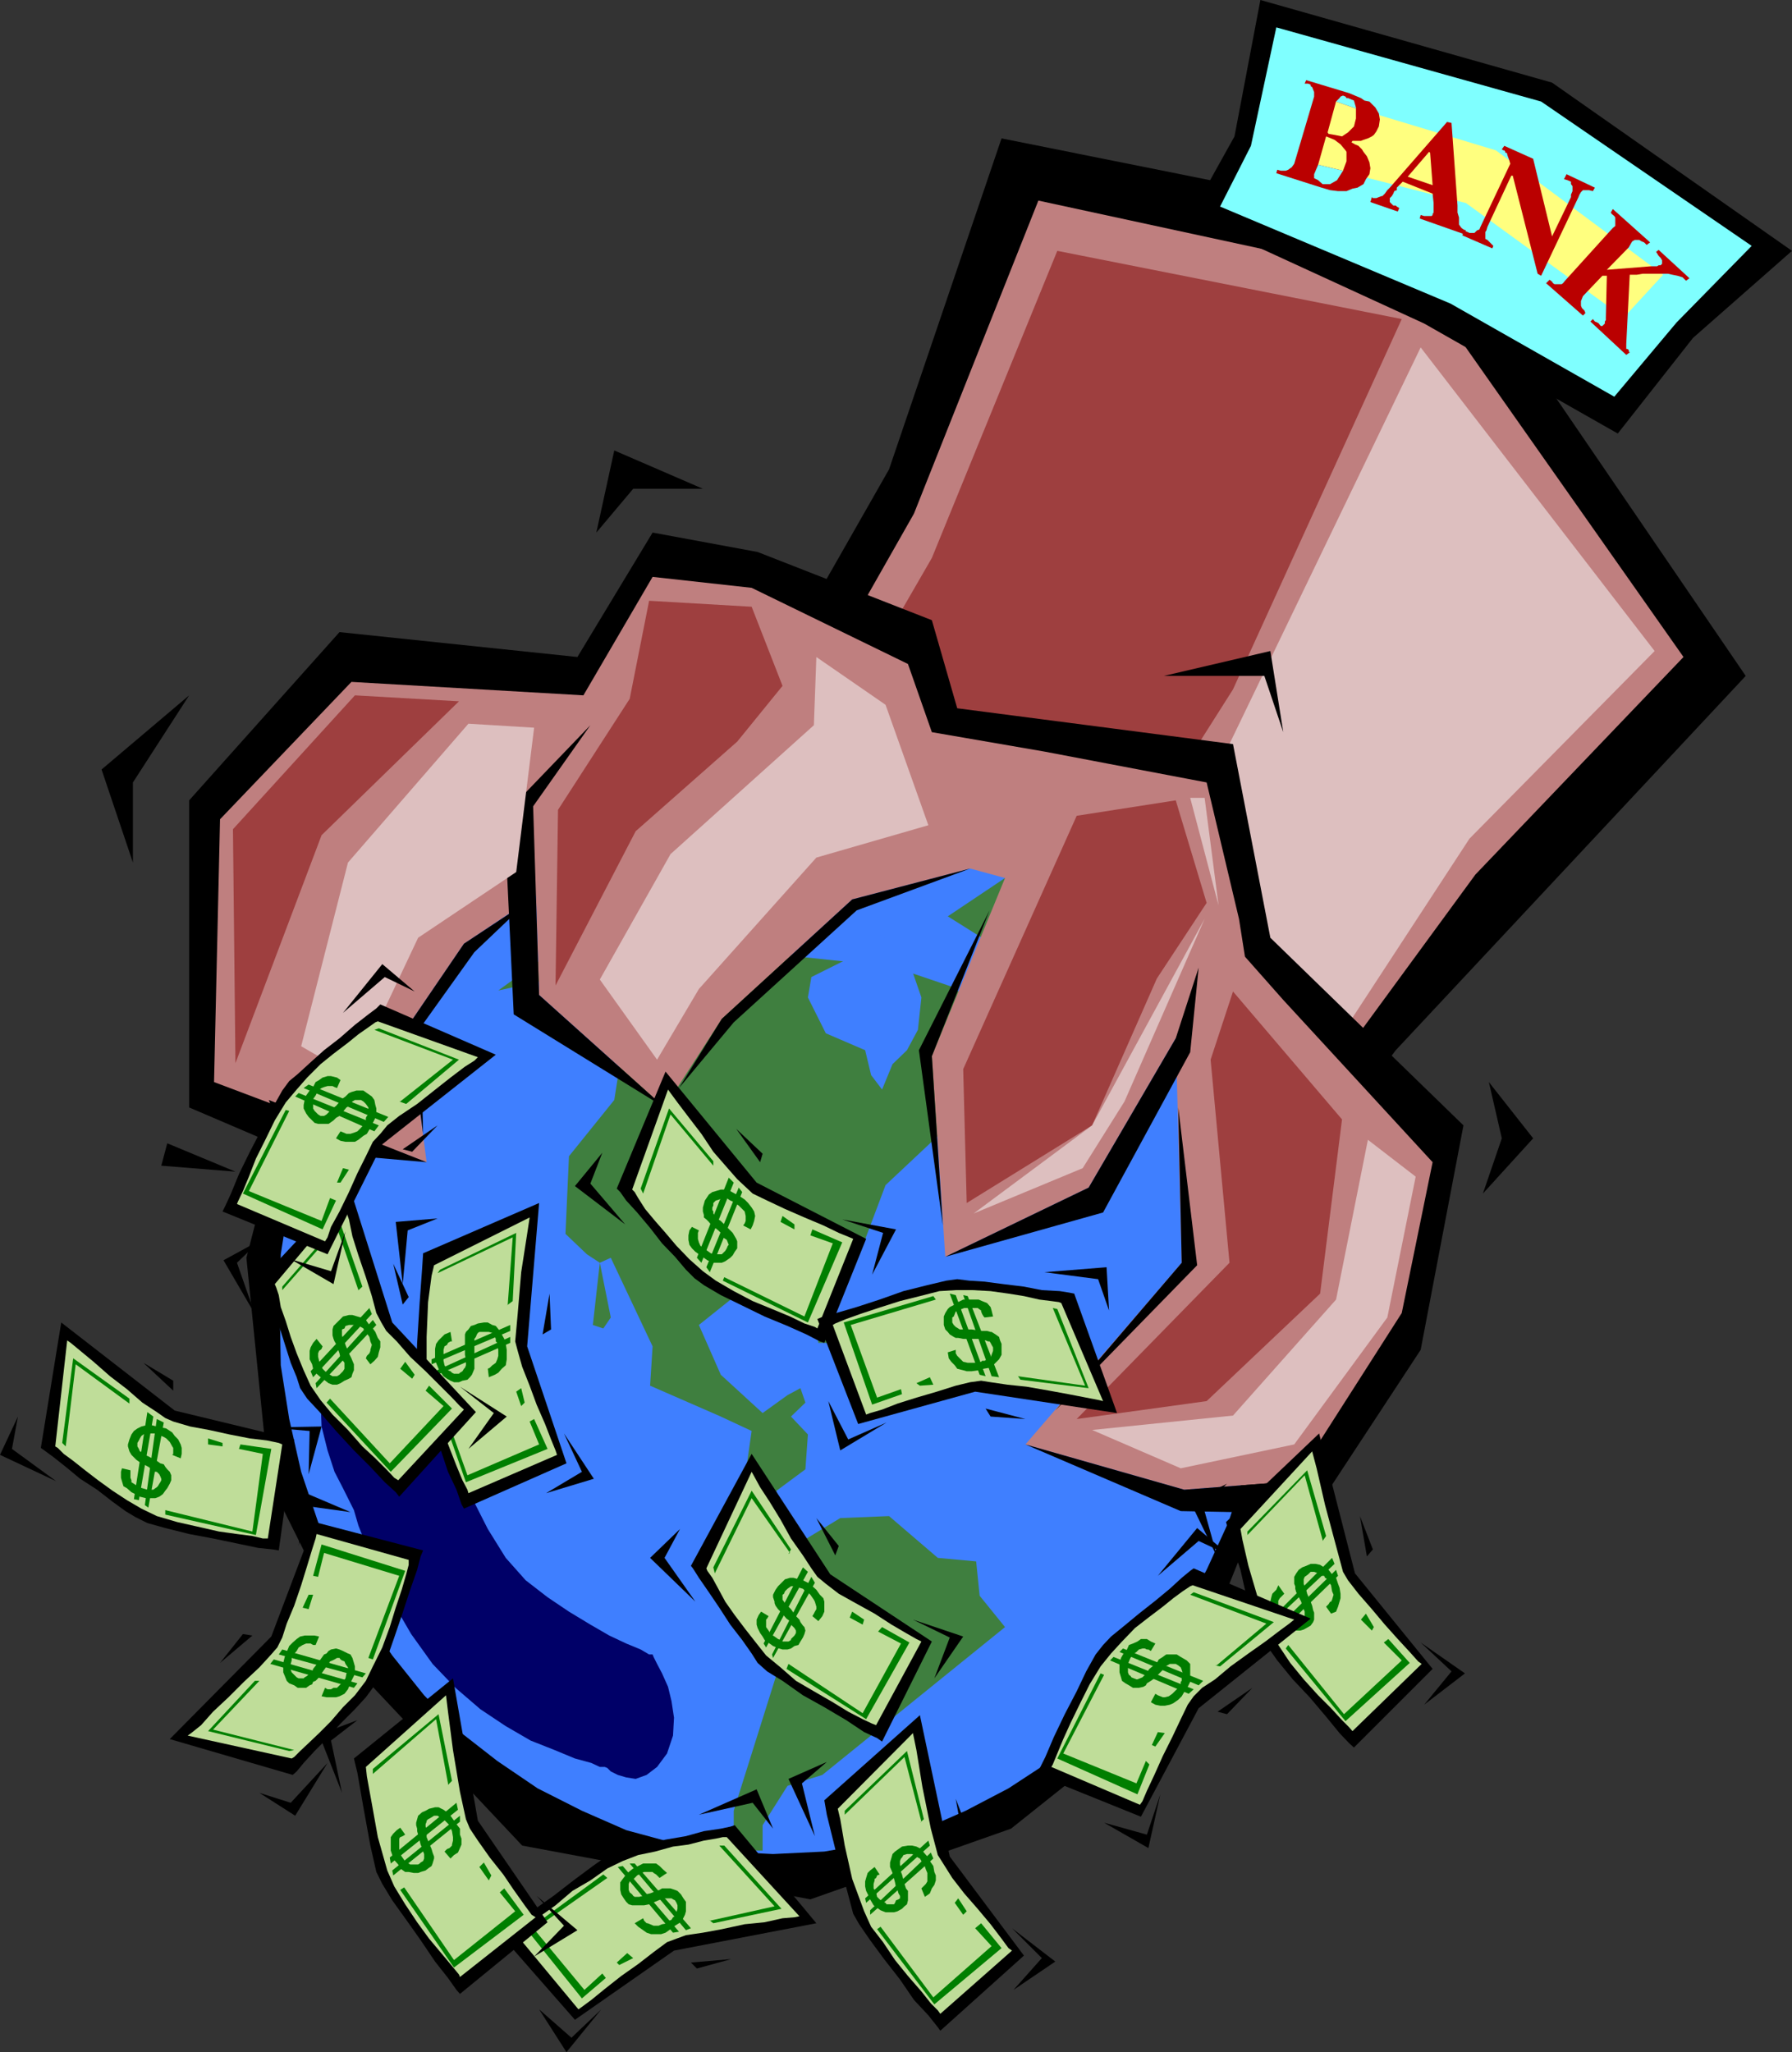 <svg xmlns="http://www.w3.org/2000/svg" width="360" height="412.301"><rect width="100%" height="100%" fill="#333333" stroke="none"/><path d="M112.102 211 222.5 287.5l57.902-76.5 70.301-75.2L289 45.403l-87.797-17.601-22.601 66.5L112.102 211"/><path fill="#bf7f7f" d="M124.602 207.102 223.703 275l72.7-99.297 41.8-43.703-52.8-75.098-76.801-16.601-25 62.902-59 103.899"/><path fill="#9e3f3f" d="m135.902 200.902 51.301-88.8 25.2-61.7 69.199 13.7-33.899 74.398-57.8 91.203-54-28.8"/><path fill="#ddbfbf" d="M285.402 69.8 235.5 173.3l29 42.2 30.703-47 37.2-37.7-47-61"/><path d="m262.102 260.602-8.602 41.3-14.898 37.2-35.5 28.3-40.301 14.2-57.899-10.801-30.5-32.399-20.402-41-4.5-44.699 11-42.5L85.5 174l36.5-24 41.5-4.297 39.102 9.598 32.601 23.5 19.5 33.8 7.399 48"/><path fill="#3f7fff" d="m155.3 372.5 10.302-.5 9.898-1.7 9.602-2.597 8.898-3.902 8.602-4.5 8.398-5.5 7.402-6 7.2-7.2 6.5-8 5.5-8.398 4.8-8.8 4.399-9.602 3.3-10.098 2.399-10.601 1.703-10.801.2-11.301-.2-11-1.703-10.797-2.398-10.601-3.301-9.801-4.399-9.801-4.8-8.898-5.5-8.399-6.5-7.703-7.2-7-7.402-6.398-8.398-5.602-8.602-4.297-8.898-3.8-9.602-2.7-9.898-1.601-10.301-.5-10.098.5-9.8 1.601-9.602 2.7-8.899 3.8L108 167l-8.098 5.602L92.203 179l-7 7-6.402 7.703L73 202.102 68.203 211l-4.3 9.8-3.403 9.802-2.398 10.601-1.7 10.797-.199 11 .2 11.3 1.699 10.802 2.398 10.601 3.402 10.098 4.301 9.601L73 324.203l5.8 8.399 6.403 8 7 7.199 7.7 6 8.097 5.5 8.902 4.5 8.899 3.902 9.601 2.598 9.801 1.699 10.098.5"/><path fill="#3f7f3f" d="m126.3 202.602-10.597-7L100.102 199l12.699-9.2-.2-.198-.699-.2-1-.8-.902-.7-.5-.902-.5-.797.203-.203.797-.2 1.902-.8 1.7-1.598 2.101-2.402 2.399-2.898 2.199-2.7L122 173l.902-1.598.5-.8 12 12L152 191.3l27.3 2.902 11.802 4 12.898 8.7 7.703 18.199-14.101-5.5-19.7 18.5-5.5 14.601-5.8 5.098 1.398 12h-3.598l-1.402-12-15.598 2.8-7 5.602 4.399 10 8.402 7.7 5-3.602 2.598-1.399 1 2.899-2.899 2.8 3.399 3.602-.5 7L156 299.5l-.7 7.703 5.102 2.899 8.399-5.102 9.8-.398 9.801 8.398 7.7.703.699 6.899 5.101 6.3-36.699 29.7-7 2.199-5 7.902v5.098h-5.8v-8l9.8-31.2-4-3.601-5.8-10.5 5.8-9.098v-10.601l-3.402-2.899L151 287.5l-6.2-2.898-14.198-6.2.5-7.902-8.399-17.797-2.203 1 2.203 11-1.5 2.2-2.101-.7 1.398-12.5-2.598-1.703-4.3-4.098.699-15.601L123.402 221l2.899-18.398"/><path fill="#3f7fff" d="m182.203 211 2.2-4.098.699-6.5-2.899-8.402-6.203-5-5.797 5.703-7.203 3.598-.7 4.101 3.602 7.2 7.899 3.398 1.199 5 2.203 2.902 2.098-5.101 2.902-2.801"/><path fill="#3f7f3f" d="m190.402 184.102 14.801 9.3 6.5 9.2 5.5 2.8v-7.601l2.2-8-17.5-13.399-11.5 7.7"/><path d="m64.602 207.102-6.5 24L38 222.5v-61.7L68.203 127 116 132l15.102-25 21.101 3.902 35 13.7 5.098 17.699 55.402 7.199 7.5 38.902 38.797 37.7-8.598 45.101-21.601 32.899-10.301-2.2 6.5-46.8-31.2-74.399-96.5-28.5L80.704 186l-16.101 21.102"/><path fill="#bf7f7f" d="M85.703 233.5 43 217.402l1.203-52.8L70.602 137l46.601 2.703 13.899-23.8L151 118.101l31.402 15.3 4.801 13.7L209.801 151l32.601 6.203 6.5 27.399 1.2 7.601 7.699 8.7 30 32.597-6.2 30.3L260 297.603l-22.098 1.699L206 290.203l31.402-36.5-1.199-45.101-17.5 30-28.8 13.898-2.7-40.297 14.7-35.8-7-1.903-23.7 6.203-26.203 24-11.5 17.797-25.2-22.598L107.103 162l40.3-8.598-54.199 36.2-11.101 16.3 3.601 27.598"/><path d="M85.703 233.5 54 221l4.102 10.102zm32.899-87.797L107.102 162l1.199 37.902L133.5 222.5l-30.297-18.7-1.902-40.097 17.3-18M189.902 252.5l28.801-13.898 17.5-30 4.598-14.2-1.7 17-17.5 32.2-31.699 8.898M206 290.203l31.902 9.098L260 297.6l3.8 6.5-26.597-.5L206 290.204m30.703-67.704.7 31.203-25.403 29.7 28.5-29.2-3.797-31.703M198.8 182.902l-11.597 29.301 2.2 34L184.601 211l14.199-28.098m-3.898-8.402-23.699 6.203-26.203 24-8.598 13.899 11-13.2 24.7-22.5 22.8-8.402"/><path d="m85 227.8-2.898-21.898 11.101-16.3 12.7-8.399L95.3 191.301l-10.8 15.101.5 21.399"/><path fill="#9e3f3f" d="m47.3 213.602-.5-47 24.5-26.899 20.903 1.2L64.602 167.8 47.3 213.6m64.302-15.6.5-35.297 14.398-22.3 3.902-19.7 20.598 1.2 6.203 15.898L148.102 149l-20.399 18-16.101 31m82.601 43.703-.703-26.902 22.8-50.899 19.903-3.101 6.2 20.601-10 15.2-13 29.5-25.2 15.601m22.097 43.399 30.7-31.399-3.797-40.8 4.5-13.7 21.899 25.7-4.399 35-22.8 21.597-26.102 3.602"/><path fill="#ddbfbf" d="M76.402 219.402 60.5 210.203l9.402-36.902 24.2-27.899 13.199.801-3.598 29L84 188.403l-6.7 14.199-.898 16.8m55.598-6.5-11.5-16.101 14.203-25.2 28.797-25.898L164 132l13.902 9.602L186.5 165.8l-22.5 6.5-23.598 26.402-8.402 14.2m63.602 30.898 23.8-17.698 22.598-41.5-16.098 36.699-8.402 13.402-21.898 9.098m23.8 43.499 28.301-2.898 20.7-23.3L274.8 229l9.601 7.402-5.699 28.301-18.703 25.5L237.203 295l-17.8-7.7m19.699-127 5.699 21.602L242 160.301Zm0 0"/><path fill="#000068" d="m70.602 302.402.5 1L72 306.5l1.703 4.3 2.399 5.302 2.898 6 3.602 6.199 4.3 6 4.598 4.8 5 4.301 5.102 3.399 5 2.902 4.8 1.899 4.098 1.699 3.3.902 1.7.797h1l.5.203.703.7 1.399.699 1.699.5 1.902.3 2.2-.8L132 355l2-2.7 1.203-3.597.2-3.601-.5-3.301-.7-2.899-1.203-2.699-1-1.902-.7-1.399-.198-.5h-.7l-1.699-1-2.902-1.199-3.399-1.601-3.8-2.2-4.301-2.601-4.301-2.899-4.398-3.402-4-4.5L98 307.203l-3.398-6.703L92 293.8l-2.398-6.5-1.7-5.3-.699-3.598-.5-1.402-.5-.797L85 274.602l-1.7-2.7-2.597-2.402L78 267.602l-3.098-.5-3.3 1L68 271.203l-2.7 5-.898 5.098.2 5.3 1.199 4.801 1.402 4.301 1.7 3.297 1.199 2.402.5 1"/><path d="M253.203 0 248 27.402l-8.898 16 47 21.598L325 87.102l15.102-19.2L360 50.402l-48.2-33.8L253.204 0"/><path fill="#7fffff" d="m256.402 5.5-5.101 23.8-6.2 12.2L291.403 61l32.899 18.703 12.5-14.902 15.101-15.399-42.3-29-53.2-14.902"/><path fill="#ffff7f" d="m265.703 19.703-4.8 12.5 33.597 8.598 31.703 23 7.899-8.598-33.602-25-34.797-10.5"/><path d="m38 139.703-11.297 17.5v16.098l-6.3-18.7L38 139.704M119.8 107l7.403-8.797h14l-17.8-7.703L119.8 107m179.302 110.402 2.601 11.301-3.8 11.098L308 228.703l-8.898-11.3M233.8 135.8H254l3.8 11.302-2.597-16.301-21.402 5M33.602 229.703l13.699 5.7-14.899-1.2zm0 0"/><path fill="#ba0000" d="m268.602 20.203.199-.3.3-.2.2-.3.3-.2h.7l.199.2.703.5.797.3.203.399.2.8v1.899l-.2.699-.203 1.203-1 1.399-.5.3-.7.2h-1.898l-1.199-.5 1.899-6.399"/><path fill="#ba0000" d="m265.5 37.703 1.703.5 1.598.2h1.699l1.203-.5 1-.2 1.2-.703.5-1 .699-1 .199-1.2-.2-1.198-.5-1.2-.699-.902-.3-.5-.7-.7-.699-.3-.703-.398.203-.301h1.7l.5-.2.898-.3.8-.399.399-.3.5-.7.5-1 .203-1.402-.203-1.2-.7-1.198-1.198-1.2-1-.199-.7-.5-1.199-.5-1.203-.5-8.598-2.601-.3.699h.699l.5.199v.3l.3.2.399 1v.902l-4 13.5-.5.7-.297.199-.402.3-.5.2h-1l-.7-.2-.199.7 9.098 2.902"/><path fill="#ba0000" d="m266.402 27.402 1 .399 1 .5.399.5.8.199.7 1 .199 1v1.402l-.5 1.2-.398 1-.301.699-.5.699-.399.5-.8.203-.7.297h-.699l-1-.297-.402-.203-.301-.297-.2-.203-.3-.2v-1l.3-.5 2.102-6.898M280.8 42.5l.302-.7-.5-.3-.2-.2h-.5l-.699-.698V39.8l.399-.399.3-.5.2-.5.5-.199v-.5l.5-.5.699-.703 6 2.402L288 40.8v1.902l-.2.297v.203l-.198.2h-1.5l-.7-.2-.199.7L294 47l.5-.7-.5-.198-.398-.301-.301-.399-.2-.3v-1.399l-.3-1v-1.402l-1.2-16.598-.898-.203-11.5 13.203-.5.5-.5.7-.5.5h-.203l-1 .398h-.7l-.198-.2-.301 1 5.5 1.899"/><path fill="#ffff7f" d="m287.102 30.5.199.203.5 6.5-5-1.703 4.3-5"/><path fill="#ba0000" d="m299.8 49.902.2-.5-.398-.402-.801-.797-.399-.203v-1.398l.2-.301.199-.7 4.8-10.3h.301l5 19.699.7.402 7.5-15.8.199-.5.3-.5.399-.399h1.203l.797.2.402-.7L314.703 35l-.5 1 .7.203.699.297v.5l.3.402v1l-.3.7v.5L311.8 47.5 308 31.902l-5.797-2.601-.5.699.297.203h.203l.2.297v.203h.3l.2.7.3.8.2.7-6 12.699-.2.5-.5.199-.5.5h-1l-.402-.2-.801-.3-.2 1 6 2.601m10.802 7 .699-.699.5.399.199.3.3.2h1.403l.297-.2.402-.5L324 45.801l.5-.399v-1.699l-.2-.3-.5-.403-.198-.297L324 42l7.5 6.703-.7.5-.5-.5-.5-.203-.5-.297h-.898l-.5.297-.3.5-.399.703-4.402 4.5 8.902-.703h1.2l.3-.2h.399l.3-.3v-.7l-.3-.5-.399-.398-.5-.8.5-.399 6.2 5.7-.7.5-.703-.7-1-.3-1-.2-.898-.203H330l-1.2.203h-1.398l-.699 13.899v1h.2l.3.199v.3l.2.2-.7.5-7.203-6.7.5-.5.402.5.5.2.301.199.2.3.199.2h.3l.5-.5v-.398l.2-.301v-.5l.199-8.399h-.899L318 59.5l-.398 1v.902l.199.5.5.5.199.5-.5.5-7.398-6.5"/><path d="M165.602 269.8 174 248.903l-22-11.3-18.297-22.301-9.8 23.5.699.699 1.199 1.703 2.199 2.399 2.602 3.101 2.398 3.098 2.602 2.699 2.199 2.602 1.699 1.699 1.902 1.402 3.399 2 4.3 2.098 4.5 2.199 4.602 1.902 3.797 1.7 2.703 1.398.899.3"/><path fill="#bfdd99" d="m127 239 7.203-20.098.5.7 1.399 1.898 2.199 2.902 2.601 3.399 2.399 3.601L146 234.5l2.102 2.402 1.5 1.399 1.601 1.5 2.899 1.402 3.601 1.7 3.899 1.699 3.8 1.601 3.098 1.5 2.203.899.7.3-7.2 18-.5-.3-2.101-.7-2.899-1.402-3.601-1.5-3.899-1.598-3.8-2-3.602-2.101-2.598-1.899L138.5 253l-2.598-2.7-2.199-2.597-2.101-2.402-2-2.399-1.399-2.199-.703-1.203-.5-.5"/><path d="m125.602 246-7-8.2 2.398-6.198-5.5 6.699L125.602 246m27.101-12.5-4.8-6.7 5.3 5zm22.5 22.602 2.2-8.399-8.2-2.703L180 247l-4.797 9.102"/><path fill="#007f00" d="M143.3 234.5v-1.2l-8.898-10.597-5.699 16.098.5 1 5.5-15.899 8.598 10.301v.297m1.902 22.8 17.098 8.403 6.902-16.101-6-2.602-.402 1.203 4.5 1.598-5.7 14.699-16.101-7.898-.297.699M159.602 247v-1l-2.399-1.7-.402 1.2 2.8 1.5"/><path fill="#007c00" d="m151.5 243.402-.5-.8-.7-.899-.698-.703-1.2-.797-.8-.402-.899-.5-1-.301h-.902l-1 .3-.7.2-.699.5-.8 1.203-.399 1.399v.8l.2.7v.5l.5.398.5.5.398.5 1.5 1.203.699.7.203.699.5.3.297.2.203.5.2.5-.2.199-.203.5-.297.5-.5.5L145 252h-1.7l-.5-.2-2.097-1.5-.3-.698-.2-.7v-1.199l.2-.5L139 246.5l-.5.703-.2 1v.899l.2 1 .5.699.703.699.7.5 1 .703.699.5 1.199.5H145l.703-.3 1-.7.5-.5.399-.703.5-.7v-1.398l-.2-.5-.3-.5-.399-.699-2.402-2.402-.801-.5-.398-.5-.301-.5v-.399l-.2-.3v-.5l.2-.399v-.5l.5-.5.699-.203.5-.297h1l.402.297.301.203.5.2.399.3.8.5 1.2 1.2.199.898v1l-.2.5-.3.402 1.5.797.402-.797.297-.902.203-1-.203-.899"/><path fill="#007c00" d="m140 252.703 6.402-16.101 1 1-6.5 16.101-.902-1m1.902 1.899 6.5-16 .7.898-6.5 16.102-.7-1"/><path d="m100.602 388.8 14.898 17 19.902-13.898 28.598-5.5-16.398-19.699-.899.297-1.902.402-3.399.5-3.601 1-4.098.7-3.8 1-3.102.398-2.2.8-2.398.903-3.101 2.2-3.899 2.898-4 3.101-4.101 2.899-3.399 2.601-2.101 1.899-1 .5"/><path fill="#bfdd99" d="M146 369.102 160.602 385l-1 .203-2.399.2-3.601.8-4 .399-4.602 1-3.797.699-3.402.5-1.899.699-1.902.703-2.7 2-3.097 2.399-3.402 2.398-3.301 2.602-2.7 2.199-1.898 1.402-.699.5L104 389l.703-.398 1.399-1.5L108.5 385l3.102-2.2 3.398-2.898 3.602-2.101 3.398-2.399 3.102-1.5 3.101-1.199 3.399-.703 3.601-1 3.098-.398 3.101-.801 2.399-.399 1.402-.3H146"/><path d="m140.402 364.602 10.801-2.399 4.098 5.2L152 359.5l-11.598 5.102M138.8 394.3l8.102-.698L140 395.5Zm-30.5 9.403 6.5 5.7 6-5.7-7 8.598-5.5-8.598"/><path fill="#007f00" d="m142.402 385.703.899.7L157 383.5l-11.5-12.7h-1l11.102 12.2-13 2.902-.2-.199m-21.199-9.101-15.3 11.199 11 13.699 4.8-4.098-.703-.902-3.598 3.3-10.101-12.198L122 377.3l-.797-.7m2.699 17.7.5.5 2.801-1.398-1.203-1-2.098 1.899"/><path fill="#007c00" d="M130.8 388.602h2l.903-.301 1-.7.899-.699.8-.5.7-.699.5-1 .199-.703v-1.898l-.5-.7-.5-.8-.7-.7-.5-.199-.898-.3H133l-.5.3-1.898.7-1 .199-.399.3-.8.2h-.903l-.297-.2-.203-.3-.5-.399-.2-.5V378.5l.2-.5.5-.2 1-1 .902-.5.5-.198h1.7l.199.199.5.3.699.7 1.5-1-.797-.7-.703-.699-.7-.5h-2.597l-2 1-.902.7-.5.5-.7.898-.5.703v1.5l.2.899.5.8.5.7.5.5.699.199h2.402l1-.2 1.899-.8.5-.2.699-.199h1.402l.301.2.399.199.3.5.2.5v.699l-.2.703-.3.797-.399.203-.3.5-.5.2-.2.5-1.203.199-.7.3h-1l-.698-.3-.5-.2h-.2l-.5-.5-.199-.5-1.703 1 .703.7 1 .699.7.5.898.3"/><path fill="#007c00" d="m127.5 374.402 11.3 13-1 .399-11.3-13.399h1m-2.398.5 11.3 13.2-1.199.199-11.101-13.2 1-.199"/><path d="m272 351.102 15.8-15.801-15.597-19.2L265 288l-18.7 17.8.2.7.703 2.102.797 3.199 1.203 3.601.899 4L251.3 323l1 3.203.699 2.098 1.402 2.199 2.2 3.102 3.101 3.8 3.399 3.598 3.3 3.902 2.7 3.301 1.898 2 1 .899"/><path fill="#bfdd99" d="m249.203 307.203 14.399-15.601.898 3.398 1.703 7.402 2.2 8.2 1.398 5.199 1 1.699 2.101 2.703 2.7 3.098 2.601 3.101 2.598 2.899 2.402 2.601 1.7 1.899.699.5-13.899 13.5L271 347l-1.398-1.398-2.2-2.399-2.601-2.601-2.899-3.2-2.699-3.3-2.402-3.602-1.598-2.898-2.402-6.2-2-6.8-1.2-5.2-.398-2.199"/><path d="m244.602 313-2.899-10.398 4.797-4.5-7.398 3.601 5.5 11.297m30-.297-1.399-8.101 2.598 6.699zm11.5 29.797 5.5-6.7-6.2-5.8 8.899 6.203-8.2 6.297"/><path fill="#007f00" d="m265.703 309.602.7-1-3.801-13.2-12 12.301v.7l11.5-12 3.601 13v.199m-7.403 21.601 12 14.598 12.903-11.7-4.3-4.8L278 330l3.602 3.602-11.602 10.8-11.2-13.902-.5.703m17.302-3.601.398-.7-1.598-2.699-1 1.2 2.2 2.199"/><path fill="#007c00" d="M269.3 321.102v-.899l-.198-1.203-.301-.797-.399-1.203-.8-.7-.7-.898-.902-.5-.797-.5-.902-.199h-1l-.899.399-.8.3-.7.5-.5.7-.402.699v1.402l.203.5v.5l.2.7 1 1.898.199.8.3.7.2.5v.902l-.2.5v.2l-.5.3-.5.2-.5.3h-.699l-.5-.3-.402-.5-.5-.2-.5-.703-.5-.7-.5-.8v-1.398l.3-.5.899-.899-1.2-1.703-.398.902-.8.801-.2.7-.199.898v.8l.399 1.2.3.699.5.902.7 1 .898.5.5.5 1 .2h1.703l.7-.2.898-.5.5-.3.5-.7.199-.5V324l-.2-.5-.198-.898-.301-.801-.7-1.598-.199-.8-.3-.7-.2-.5v-.902l.2-.5.3-.2.399-.3.5-.5H264l.8.3.7.5h.5l.203.399.5.3.2.5.5.7.199 1.203.3.7-.3 1-.2.398h-.199l-.3.5-.5.5 1 1.402 1-.402.398-1 .3-1 .2-.7"/><path fill="#007c00" d="m255.402 325.203 12.2-12.203.5 1.203-12.5 11.7-.2-.7m.7 2.199 12.3-12 .399 1.2-12.399 12-.3-1.2"/><path d="M208.402 356.602 229.203 365l11.598-21.797 22.5-18-23.5-10.101-.7.5-1.699 1.398-2.402 2.203-2.898 2.399-3.301 2.601-2.899 2.399-2.699 2.199-1.601 1.699-1.5 1.902-1.899 3.399-1.902 4-2.399 4.601-2.199 4.598-1.703 4-1.2 2.402-.398 1.2"/><path fill="#bfdd99" d="M239.602 318.5 260 325.402l-1 .801-1.898 1.399-2.899 2.199-3.402 2.402-3.598 2.598-3.101 2.601-2.602 1.7-1.7 1.699-1.198 1.699-1.399 2.902L235.5 349l-1.898 3.8-1.7 3.802-1.5 3.199-.902 2.101-.5.7L211.203 355l.297-.5.902-2.2 1.2-2.898 1.5-3.3 1.898-3.899 1.902-3.8 2.2-3.602 2.101-2.598 2.2-2.402 2.597-2.7 2.703-2.101 2.899-2.2 2.101-1.698 1.899-1.399 1.5-1 .5-.203"/><path d="m232.602 316.602 8.199-7L247 312.5l-6.5-5.5-7.898 9.602m12 27.3 7-4.8-5.102 5.3zM221.8 366.203l8.602 2.399 2.7-8.102-2.399 10.8-8.902-5.097"/><path fill="#007f00" d="m244.102 334.602 1 .199 10.8-8.899-16.101-6-.7.5 15.301 5.801-10 8.399h-.3m-23 1.601-8.7 17.098L228.5 360.5l2.402-6-.699-.7-1.902 4.5-14.7-6 8.2-15.8-.7-.297m10.301 14.399.7.3 1.898-2.699-1.398-.203-1.2 2.602"/><path fill="#007c00" d="m235 342.5.703-.297 1-.703.7-.7.699-1.198.5-.7.5-1v-3.601l-.7-.7-1.199-.699-.8-.5H234.3l-.301.2-.398.3-.801.5-.399.7-1.5 1.199-.5.699-.402.5-.5.5-.5.203-.5.2h-.2l-.5-.2-.5-.203-.198-.297-.301-.203-.2-.5v-1.7l.2-.5.3-.698.5-.7.7-.5.5-.5.699-.199h.5l.402.2h.301l.5.3.899-1.5-.899-.402-.8-.5h-1.2l-.703.5-.898.402-.801.297-.399.902-.8 1-.399.7-.3 1.199V336l.3 1 .2.703.699.5.699.399.8.5h1.2l.902-.2.5-.3.2-.399.8-.5.7-.5 1.199-1.203.699-.7.199-.5.5-.198.5-.301h1.203l.5.3.5.399.2.5.199.703-.2 1v.5l-.199.2v.5l-.3.5-.7.699-.703.699-.7.5-.8.199h-.398l-1-.398-.5-.301-.899 1.699.899.5 1 .203H234l1-.203"/><path fill="#007c00" d="m225.602 331.203 16.101 6.5-.902.899-15.899-6.7.7-.699m-1.899 1.699 16.098 6.5-1 .899L223 333.6l.703-.699"/><path d="m188.902 408 16.801-15.098L190.801 373l-6-28.398-19.2 17.101.5 2.899 1.7 6.898 2.199 7.703 1.402 5.297 1.2 2.102 2.199 3.199 2.8 3.8 3.2 4.102 2.8 4.098 2.899 3.101 1.902 2.399.5.699"/><path fill="#bfdd99" d="m168.3 363.402 15.102-15.199.7 3.399L185.3 359l1.699 8.402 1.402 5.301 1.2 1.899 1.699 2.699 2.402 3.101 2.7 3.098 2.597 3.102 2.203 2.898 1.399 1.902.699.5-14.399 12.7-.5-.7L187 402.5l-1.898-2.398-2.7-3.102-2.601-3.2-2.399-3.597-2.402-3.101-1.398-3.102-2.399-6.5-1.5-6.7-.902-5.3-.5-2.098"/><path d="m163.703 368.902-2.601-10.601 5-4.301-7.7 3.402 5.301 11.5m29.797.898-1.5-8.398 2.703 7zm10.102 30 5.699-6.398-6-6 8.699 6.7-8.398 5.699"/><path fill="#007f00" d="m184.8 366.203.802-.703-3.399-13.7-12.5 12v.802l12-11.602 3.399 13-.301.203m-8.598 21.399 11.5 15.101 13.5-11.3-4.101-5-1.2 1 3.301 3.597-11.703 10.3-10.598-14.198-.699.5m17.297-2.899.703-.703-1.703-2.598-.7.899 1.7 2.402"/><path fill="#007c00" d="M188 377.8v-1l-.297-.698-.203-1.2-.7-1-.5-.902-.698-.797-.5-.703-1-.5-.899-.2h-.8l-1.2.2-.703.5-.7.5-.5.5-.198.703-.301 1v.899l.3.699.2.5.5 1.902.199 1 .3.5.2.7.3.5v.5l-.3.199-.5.199-.2.5-.198.3h-1.5l-.2-.3-.5-.2-.699-.5-.5-.5-.203-.898-.5-.8v-.903l.203-.7v-.3l.297-.2.203-.5.5-.198-1-1.5-.902.699-.5.5-.301 1-.2.699v1l.2.902.5 1 .3.7.7 1.199.703.5.7.5 1 .402h1.699l.699-.203.902-.5.5-.5.5-.398.2-.801v-1.899l-.403-.5-.297-.902-.5-1.898-.203-.5v-.7l-.2-.8v-.7l.2-.5.203-.199.297-.5.703-.203h1l.399.203.8.5.399.2.3.5.2.3.3.2.399 1.199.3.699V378l-.3.5-.2.203-.698.7.699 1.699 1-.7.402-1 .5-.699.297-.902"/><path fill="#007c00" d="m173.8 381.402 12.7-11.601.3 1-12.8 11.5-.2-.899m1 2.398 12.2-11.597.5 1.2-12.7 11.3v-.902"/><path d="m177.203 349.902 10-20.101-20.402-13.5L151 292.1l-12.2 22.5.403.5 1.2 1.899 2 2.902L144.5 323l2.203 3.402 2.399 3.098 1.898 2.703 1.203 1.899 1.899 1.699 3.101 1.902 4.098 2.899 4.3 2.398 4.399 2.602 3.602 2.398 2.601 1.203 1 .7"/><path fill="#bfdd99" d="M141.902 315.102 151 295.703l.5.899 1.203 2.199 1.899 2.902 2.199 3.598 2.101 3.8 2.399 3.399 1.699 2.602 1.203 1.699 1.7 1.402 2.597 2 3.402 1.899 3.801 2.101 3.399 2.2 2.898 1.699 2.102 1.199 1 .5L176 346.6l-.797-.3-1.902-.899-2.899-1.5-3.101-1.902-3.801-2.2-3.598-2.097-3.101-2.703-2.899-2.398-1.902-2.399-2.2-2.8-2.198-2.903-1.899-2.7-1.402-2.597-1.2-2.203-1-1.398-.199-.5"/><path d="M139.703 321.8 133.5 313l3.102-5.797-6 5.797 9.101 8.8m28.097-9.3L164 305l4.5 5.602zm19.903 24.703 3.098-8.203-7.399-3.598 10.098 3.399-5.797 8.402"/><path fill="#007f00" d="m158.402 312.203.5-.902L151 299.5l-7.7 15.402.302 1.2L151 301l7.703 11-.3.203M158 335.3l16 10.102L182.703 330l-5.5-3.098-.8.899 4.597 2.402-7.7 14-14.898-9.902-.402 1m15.3-8.899.302-1-2.399-1.601-.5 1.199 2.598 1.402"/><path fill="#007c00" d="m165.602 321.8-.2-.698-.699-.7-.703-1-1-.902-.7-.5-1-.5-.898-.2-1-.3h-.699l-1 .3-.703.7-.7.703-.5.7-.5 1v.5l.302.898v.3l.199.5.5.7.5.5 1.199 1.402.703.5.2.7.699.699.3.5v.5l-.3.5-.7.699v.199l-.5.3h-1.199l-.402-.3-.5-.2-.7-.5-.8-.5-.399-.698-.5-.7v-1.5l.2-.199.3-.5-1.5-.902-.5.699-.402.902v1l.203.7.5 1 .5.699.399.699 1 .703.699.5 1.199.5.703.2h1l.7-.2.699-.5.8-.203.399-.7.5-.8.3-.7.2-.698-.2-.7-.3-.3-.5-.7-.2-.5-.699-.699-1-1.402-1.199-1.2-.203-.3-.297-.399v-1l.297-.199.203-.5.5-.5.7-.5h1.5l.199.297.699.203.5.5.5.2.5.5.699 1 .203.398.297 1v.5l-.297.5-.203.402-.297.5 1.2 1 .8-1 .399-.902v-2"/><path fill="#007c00" d="m153.402 330.203 7.899-15.3 1 .898L153.902 331l-.5-.797m1.7 2.199L163 316.801l.703 1.199-8.402 15.102-.2-.7"/><path d="M92.402 400.602 110 386.203l-14-20.402-5-28.598-19.898 16.098.699 2.902L73 363.102l1.402 7.699 1.2 5.3L76.8 378.5l2 3.3 2.8 3.903 2.899 4.098 2.902 4.3L90 397.403l1.703 2.399.7.8"/><path fill="#bfdd99" d="m73.5 355 16.102-14.398.398 3.3 1 7.7L92.402 360l1.2 5.5.8 1.902L96 369.801l2.402 3.402 2.7 3.399 2.101 3.101 2.2 3.098 1.398 1.902.8.5-15.199 12-.199-.5L90.801 395l-2-2.398-2.598-3.102-2.402-3.297-2.399-3.601L79.203 379l-1.402-3.2-1.899-6.698-1.199-6.7-1-5.5L73.5 355"/><path d="m68.703 360.203-2.203-10.5 5.3-4.101-7.698 2.898 4.601 11.703m29.699 2.399L98 354.203l1.902 7zm8.898 30.5 6-6.2-5.5-6 8.2 6.899-8.7 5.3"/><path fill="#007f00" d="m90 358.602.8-.801-2.698-13.399-13.2 11v1l12.7-11L90 358.301v.3m-9.598 21.102 10.801 15.598 14-10.598-3.902-5.3-.899.8L103.5 384l-12.297 9.8-10-14.597-.8.5m17.8-1.903.5-1-1.5-2.597-.902.899 1.902 2.699"/><path fill="#007c00" d="M92.703 370.602v-1.2l-.3-.8v-1.2l-.7-.902-.703-1-.5-.7-.7-.698-.698-.5-1-.5h-.7l-1.199.3-.703.399-.7.3-.8.7-.2.699-.198.703v.5l.199.7v.5l.199.699.5 2 .3.699.2.699.203.5v.902l-.203.5-.5.301-.2.2-.3.199h-1.598l-.3-.2-.5-.199-.399-.5-.5-.703-.5-.797v-2.8l.2-.301.5-.2.5-.3-1-1.399-.7.5-.703.7-.5.699v2.699l.3.902.403 1 .797.899.402.8 1 .7h.7l1 .199H84l.5-.2 1-.3.5-.399.703-.5.2-.5.3-1V373l-.3-.797-.2-.703-.3-.7-.7-1.698v-1.7L85.5 367v-.5l.203-.5v-.2l.297-.3.402-.2.801-.5h.7l.699.5.5.2.5.5.199.203.5.5.199.5.3.7.2 1.199v.699l-.2.8v.2l-.5.5-.5.199-.5.5 1.2 1.402.703-.699.797-.5.402-.902.301-.7"/><path fill="#007c00" d="m78.3 373.203 13.403-11 .297 1.399-13.5 10.8-.2-1.199m.5 2.597 13.602-11v1.2L79 376.8l-.2-1"/><path d="m56 311.5 3.102-22.297-24-5.8-22.801-17.7-4.098 25.2.7.5L10.8 292.8l2.402 1.902 2.899 2.399L19.5 299.3l3.102 2.402 2.601 1.899 2 1.199 2.399 1.2 3.601 1L38 308.203l4.8.899 4.802 1 4.3.898 2.899.3 1.199.2"/><path fill="#bfdd99" d="M11.102 290.602 13.5 269.3l.703.5 1.7 1.402 2.898 2.399 3.3 2.898 3.399 2.602 3.102 2.699 2.898 1.902 1.703 1.2 1.598.699 3.402 1L42 287.3l4.102.902 4.101.797 3.399.402 2.398.5.703.301-2.902 18.899h-1l-2.098-.5-3.101-.399-3.602-.5-4.398-1-4-.902-4.102-1.2-3.098-1.5-2.902-1.699-2.898-1.902-2.899-2.098-2.601-2-2.399-1.902-1.902-1.398-1.2-1.2-.5-.3"/><path d="m11.3 297.602-8.898-6.5 1.2-6.5L0 292.3l11.3 5.3m23.5-18.198-6-5.601 6 3.601zM62 296.203l.203-8.703-8.203-.7 10.602-.198L62 296.203"/><path fill="#007f00" d="M26 282.203V281l-11.297-8.098-2.203 17 .703.7 2-16.5L26 282v.203m7.203 22.097 18.2 4.102 3.097-17.3-6.2-.899-.3.899 4.8 1-2.097 15.601-17.5-4.3v.898m11.5-13.699v-.7L41.801 289v1.203l2.902.399"/><path fill="#007c00" d="m35.8 289.203-.698-.703-.5-.7-1.2-.8-1-.2-.902-.198-1.2-.301h-.698l-1.2.3-.8.399-.7.5-.5.703-.402 1-.297 1v.399l.297 1 .402.699 1 1 .7.5 1.699.902.699.5.703.5h.297l.5.5.203.399.2.5v.3l-.2.399-.203.3-.297.5-.203.2-.297.199-.402.3h-1.2l-1-.3-.699-.2-.699-.5-.8-.5v-.398l-.2-.5v-1.5L24.5 295l-.2.703v1.2l.2.699.3 1 .7.398.902.8.801.403.899.5L29.3 301h1.902l.797-.297.703-.5.5-.703.399-.5.5-.898.3-.7v-1l-.3-.699-.5-.5-.399-.5-.3-.5-.7-.203-.703-.5-1.7-.898-.698-.301-.5-.5-.5-.2-.2-.5-.3-.5v-.699l.3-.5.2-.402.3-.5.7-.5H31.5l.203.203 1.2.5.5.297.699.703.5.899.199.3v1.2l-.2.199 1.7.699.199-.898v-1.2l-.2-.699-.5-1"/><path fill="#007c00" d="m26.902 301.203 2.7-17.5 1.199.899-2.899 16.8-1-.199m2.2 1.199 2.398-17.3 1.402.699-3.101 17.101-.7-.5"/><path d="m164.203 265 8.2 21.102 23.5-6.5 28.5 4.3-8.602-24-1-.199-1.899-.3-3.601-.2-3.598-.703-4.101-.5-3.801-.5-3.098-.2-2.402-.3-2.2.3-3.8.903-4.801 1.2-4.797 1.699-4.601 1.5L168 263.8l-2.598.699-1.199.5"/><path fill="#bfdd99" d="m213.203 261.8 8.399 19.7-.801-.2-2.598-.5-3.601-.698-3.801-.7-4.598-.8-3.8-.399-3.403-.5-1.898-.3-2.2.3-2.902.7-3.797 1.199-4.101 1.199L180.3 282l-3.098 1.203-2.402.7-.801.3-6.7-18 .5-.3L170 265l2.8-1 3.602-1.2 4.399-1.398 4-1 3.902-1 3.297-.199h3.402l3.598.2 3.602.5 3.101.5 3.098.699 2.402.3 1.5.2.5.199"/><path d="M209.8 255.602 220.603 257l2.199 6.3-.5-8.698-12.5 1M198 283l8 2.102-7-.5zm-31.598-1.5 4 7.703 7.7-3.402-9.301 5.601-2.399-9.902"/><path fill="#007f00" d="m204.3 276.203.7 1 13.703 1.7-6.3-15.903-.903-.2 6.5 15.602-13.5-1.902-.2-.297m-16.8-15.801-18 5.301 5.703 16.5 6-2.101-.203-1-4.797 1.699-5.3-14.598L188 261.102l-.5-.7m-3.398 17.5.699.5 2.699-.199-.7-1.5-2.698 1.2"/><path fill="#007c00" d="m192.3 275 1.2.3.703.2h1l1.399-.2 1-.3 1.199-.2.699-.5.703-.698.5-.5.5-.899V270l-.3-.7-.2-.698-.703-.5-.797-.5H199l-.7-.2h-1.198l-1.899-.3h-2.402l-.301-.2-.5-.3-.398-.399-.301-.5v-1l.3-.203.399-1 .5-.2.703-.3.5-.2h2.7l.699.5v.2l.199.5.3.5.2.203 1.699-.203-.297-1.2-.203-.698-.7-.801-1-.399-.698-.3H193.5l-1 .5-.7.5-1 .5-.398.398-.5.8-.3.7v1.703l.3.899.5.5.399.5.8.5.399.199h.5l1 .199h3.3l.5.3h.7l.5.2h.3l.2.3.203.403.297.5v.7l-.297.8-.203.7-.7.199-.5.3h-.5l-.198.2-.7.199h-2l-.902-.2-1.2-1.199-.3-.5v-.699l-1.598.5.2 1.2.5.699.699.699.5.699"/><path fill="#007c00" d="m194.402 260.402 6.301 16.301-1.5-.203-5.703-16.297.902.2m-2.402-.2 6 16.297-1.2-.297-6-16.3 1.2.3"/><path d="M93.203 303.102 113.801 294l-7.899-23.5 2.399-28.797L85 251.801l-.2 3.101-.5 6.899-.5 8-.198 5.5.398 2.601 1 3.598 1.703 4.602 1.7 4.8L90 295.703l1.703 3.598 1 2.902.5.899"/><path fill="#bfdd99" d="m87.203 254.203 19.2-9.601-.5 3.3-1.2 7.7L104 264l-.5 5.5.5 1.902.902 3.2 1.5 3.8 1.399 3.801 1.699 3.899 1.203 3.101.899 2.2.3.898-17.8 7.699-.2-.7-1-1.898-1.199-2.902-1.402-3.598L88.8 287l-1.399-4-1.199-4.098-.5-3.402v-6.898l.297-7 .703-5.301.5-2.098"/><path d="m80.902 258 1-10.797 6-2.402-8.402.699 1.402 12.5M109 268.102l1.402-8.2.301 7.2zm.703 31.898 7.2-4.297L113.3 288l6 9.102-9.598 2.898"/><path fill="#007f00" d="m101.8 262.3 1.2-.898.703-13.699-15.3 7.399-.5.699L103 248.6l-1 13.5-.2.2m-14.398 17.802 6.2 17.699L110 291.1l-2.7-6-.898.5 1.899 4.602-14.399 6.2-6-16.801-.5.5m17.301 2.399.7-.7-.7-2.898-1 .7 1 2.898"/><path fill="#007c00" d="m101.602 274.3.199-1.198v-1.899l-.2-1.203-.3-1-.5-.898-.399-.7-.8-1-.7-.199-.902-.5h-.797l-1.203.2-.7.3-.698.2-.5.699-.5.5-.2.5v4.101l.2.899v1.199l-.2.5-.199.199-.3.5-.5.3-.2.2h-1l-.402-.2-.301-.3-.5-.2-.398-.5-.301-.5-.2-.898v-2.199l.2-.703.5-.297.199-.402.5-.301h.3l-.3-1.898-1.2.5-1.198 1.199-.5.699-.2 1v1.902l.2.899.5 1.199.5.8.5.7.699.5.699.402.703.301h1l.7-.3 1-.2.5-.5.398-.5.3-.703.2-.5v-6l.3-.398.2-.5.199-.301.3-.2h1.903l.7.2.5.8.199.399v.5l.3.3v.403l.2 1v1.2l-.2.699-.3.699-.399.3-.3.2-.5.5L98 275l.203 1.703 1.2-.5.699-.402.699-.801.8-.7"/><path fill="#007c00" d="m86.703 273.102 15.797-6.899v1.2l-15.797 6.699v-1m0 2.698 15.797-7.198v1.199l-15.797 6.902v-.902"/><path d="m80.203 300.703 15.399-17-16.801-18-8.7-27.601-17.5 18.699v.699l1 2.203.899 3.098 1.5 3.402L57.203 270l1.2 3.8 1.199 2.903.699 2.2L61.703 281l2.7 2.902L67.5 287.5l3.602 3.902 3.3 3.301 2.899 3.098 2.199 2 .703.902"/><path fill="#bfdd99" d="m55.203 258 13.7-16.297.3.7.899 2.597.699 3.402L72 252.203l1.5 4.399 1.203 3.8.899 3.399 1 1.902 1 1.7 2.101 2.097 2.7 3.102L85.5 275.5l5.3 5.3 1.602 1.7.801.703L80 297.403l-.797-.5-1.402-1.5L75.402 293l-2.601-2.398-2.899-3.301-3.101-3.098-2.399-2.902-2-2.899L61 275.301l-1.398-3.399-1.2-3.3-1-3.2-1-2.8-.402-2.399-.5-1.5-.297-.703"/><path d="m51.203 264-3.601-10.297 4.8-4.601-7.5 4.101L51.203 264m29.699-1.898-1.902-8.2 3.102 6.7zm13.2 29 5.101-7.2-6.8-5.3 9.398 6-7.7 6.5"/><path fill="#007f00" d="m71.8 259.402 1-.902-4.597-13.2-11.5 13.2v.703l11-12.5 4.297 12.5-.2.2M65.602 281.8 78.5 295.704 90.8 283l-4.597-4.598-.703 1 3.602 3.098L78.3 294l-12-13-.7.8m17.2-4.8.5-.797-1.898-2.601-1 1.398 2.399 2"/><path fill="#007c00" d="M76.402 270.703V269.5l-.5-.7-.5-1.198-.5-.7-.699-.699-.703-1-1-.5-.7-.203-1-.297h-.698l-1.2.297-.699.703-.703.7-.5.5-.2.699v1.199l.2.699.203.5.297.5.703 1.902.2 1 .5.5.3.399V275l-.3.5-.5.5-.2.203-.5.297h-.902l-.5-.297L66 276l-.7-.5-.5-.5-.398-.898-.3-.7-.2-.8v-.7l.2-.5.3-.199.2-.203.199-.5-1.2-1.5-.699.8-.5.903-.199.7v1.699l.5 1 .2.898.699 1 .8.703.7.5.898.7.8.3h.903l.7-.3.8-.5.899-.403.5-.297.199-.703.3-.7v-1.198l-.3-.7-.2-.5-.5-1-.699-1.699-.199-.703-.3-.5-.2-.7v-1.198l.5-.2.2-.5.699-.199H71.3l.699.2.5.199.5.3.203.5.297.2.703 1 .2.898.3.703-.3 1v.2l-.2.5-.5.5-.203.5.902 1.199.801-.7.7-.8.199-.899.3-1"/><path fill="#007c00" d="m62.402 275.5 11.801-12.7.5 1.2-11.8 12.703-.5-1.203m.999 2.402 11.5-12.699.7 1-12 12.7-.2-1"/><path d="m85 311.5-21.797-5.7-8.703 23-20.398 20.602 24.699 7.2.8-.7L61 354.203l2.203-2.402 2.598-2.598 2.601-2.902 2.899-2.899L73.5 341l1.402-1.898 1.2-1.899 1.5-3.601L79.203 329l1.7-5 1.5-4.598 1.398-4 .699-2.699.5-1.203"/><path fill="#bfdd99" d="m58.602 353.3-20.899-4.597.7-.5 2-1.601 2.398-2.7L45.902 341 49 337.902 52.102 335l2.199-2.398L55.703 331l1-2 .899-2.797 1.5-3.601L60.5 318.5l1.203-3.898 1-3.301.7-2.2.199-.898 18.5 5.2v1l-.5 1.898-.899 3.101L79.5 323l-1.2 3.902L76.8 331l-1.898 3.8-1.402 2.903-2.2 2.899L68.903 343l-2.402 2.8-2.398 2.403-2.102 2-1.7 1.598L59.103 353l-.5.3"/><path d="m65.8 354.203-7.398 8-6.3-2 7.199 4.598 6.5-10.598m-15.098-25.601-6.5 5.5 4.598-5.801zM70.402 303.8l-8.699-1.198-1.703 8 1-10.801 9.402 4"/><path fill="#007f00" d="M52.402 337.703h-1.199l-9.402 10.098 16.3 4 1-.2-16.3-4.101 9.3-9.797h.301m22.5-4.301 6.5-17.8-16.8-5.301-1.7 6.3 1 .2 1.2-4.801 15.101 4.602-6.203 16.5.902.3m-12-13H62L60.8 323l1.2.3.902-2.898"/><path fill="#007c00" d="m60.3 328.8-.698.5-.801.7-.7.703-.5 1.2-.398 1-.3 1.199V336l.3.703.399 1 .5.5 1 .399.699.5H61.5l.703-.5.5-.2.2-.5.5-.199.5-.5 1.199-1.703.5-.7.398-.5.3-.5.5-.198.403-.2.5-.3h.5l.2.3.3.2.5.199.2.5.199.3.3.399v.8l-.3.403-.2 1-.5.7-1.199 1.199H67l-.5.3h-.7l-.5-.3-.698 1.699 1 .199H67.5l.703-.2 1-.5.7-.898.199-.5.5-1.199.5-1L71.3 336v-1.2l-.2-.698-.3-1-.399-.7-.5-.199-1-.5-.699-.3-.703-.2-1 .2-.5.3-.398.5-.5.2-1 1.398-1.2 1.5-.199.699-.5.203-.5.5-.5.297-.203.203h-1l-.398-.203-1-1-.2-.5v-1.2l.2-.698v-.5l.199-.5.8-.899.4-.703.8-.5.7-.297h.902l.5.297h.5l.7-1.7-.899-.198h-2l-.902.199"/><path fill="#007c00" d="M71.102 339.102 54.3 334.3l.699-.899 16.8 4.801-.698.899M72.8 337 56 332.402l.703-1 16.797 4.801-.7.797"/><path d="M44.703 243.402 65.801 252l11-22.098 22.8-18-23.199-10.101-.8.8-1.602 1.2-2.7 2.101-3.097 2.7L65.102 211l-2.899 2.602-2.402 2.199-1.7 1.402-1.398 1.899-1.902 3.398-2.2 4.3-2.398 4.602-2.203 4.5-1.598 3.899-1.199 2.601-.5 1"/><path fill="#bfdd99" d="m75.902 205.203 20.098 7.2-.7.699-1.898 1.199L90.5 216.5l-3.297 2.602-3.402 2.699-3.598 2.402-2.402 1.899-1.399 1.699-1.5 1.601-1.402 2.899-1.7 3.402-1.698 3.797-1.899 3.902L66.5 246.5l-.7 2.102-.5.8-17.698-7.5.199-.5 1-2.101L50 236.402l1.402-3.601L53.301 229l1.902-3.898 2.2-3.602 2.199-2.598 2.101-2.402 2.7-2.7L67 211.704l2.902-2.203L72 207.8l2-1.398 1.402-1 .5-.199"/><path d="m68.902 203.5 8.399-7.2 6 2.903-6.5-5.5-7.899 9.797m12 27.402 7-4.8-5.101 5.3zM58.402 253l8.098 2.402 2.902-8L67 258l-8.598-5"/><path fill="#007f00" d="m80.203 221.3 1.399.5 10.601-8.898-16.101-6.3-.899.3 15.797 6-10.598 8.399h-.199M57.402 223l-8.601 16.8 16 7.2 2.699-5.797-1.2-.5-1.698 4.598-14.602-6 8.102-16.098-.7-.203m10.301 14.602h.7L70.101 235l-1.2-.297-1.199 2.899"/><path fill="#007c00" d="M71.3 229.402 72 229l1-.797.703-.402.7-1.2 1-2 .199-.898v-1l-.2-.703-.199-1-.5-.7-1-.698-.703-.5h-1.398l-1 .3-.5.2-.7.699-.699.5-1.203 1.402-.7.5-1.198 1.2-.5.3h-.7l-.5-.3-.699-.7-.3-.5v-1.902l.5-.7.5-1 .699-.5.5-.199.699-.199h1l.402.2.5.199.7-1.602-.7-.5-1.203-.297h-.7l-1 .297-.698.5-.7.402-.5 1-.699.7-.703 1-.297.898-.203 1v.703l.5 1 .5.7.703.699.5.5.7.199H66l.3-.2.7-.5.5-.5.703-.398 1.399-1.703.5-.297.3-.402.399-.5.5-.301H72.5l.5.3.5.5.5.7v1.402l-.297.301-.203.399v.8l-.297.399-.703.8-.7.7-.5.199-.898.3h-.8l-.7-.3-.5-.2-.902 1.403.902.5 1 .2h1.899"/><path fill="#007c00" d="m62 217.902 16 6.5-.898 1-16.102-6.8 1-.7m-2 1.7 16.102 6.5-.899 1.199-15.902-7 .699-.7"/><path fill="#ffff7f" d="m268.402 20.402-1.699 6.2.2.3 1.199.2 1.5.3 1.199-.8.402-.399.797-.8.402-1.602v-2l-4-1.399m-3.602 12.7 1.602-5.7.5.2 1.2.5L269.3 29l1 1.203.199.297v1.902l-.7 1.899-5-1.2"/><path fill="#7fffff" d="m268.402 20.402 4 1.399v-.2l-.199-.699-.203-.699-1.2-.5h-.3l-.2-.3-.5-.2-.5.2-.198.3-.7.7M264.8 33.102 264 35v.8l.8.403.903.797h1.5l1.399-.797 1.199-1.902-5-1.2"/></svg>
